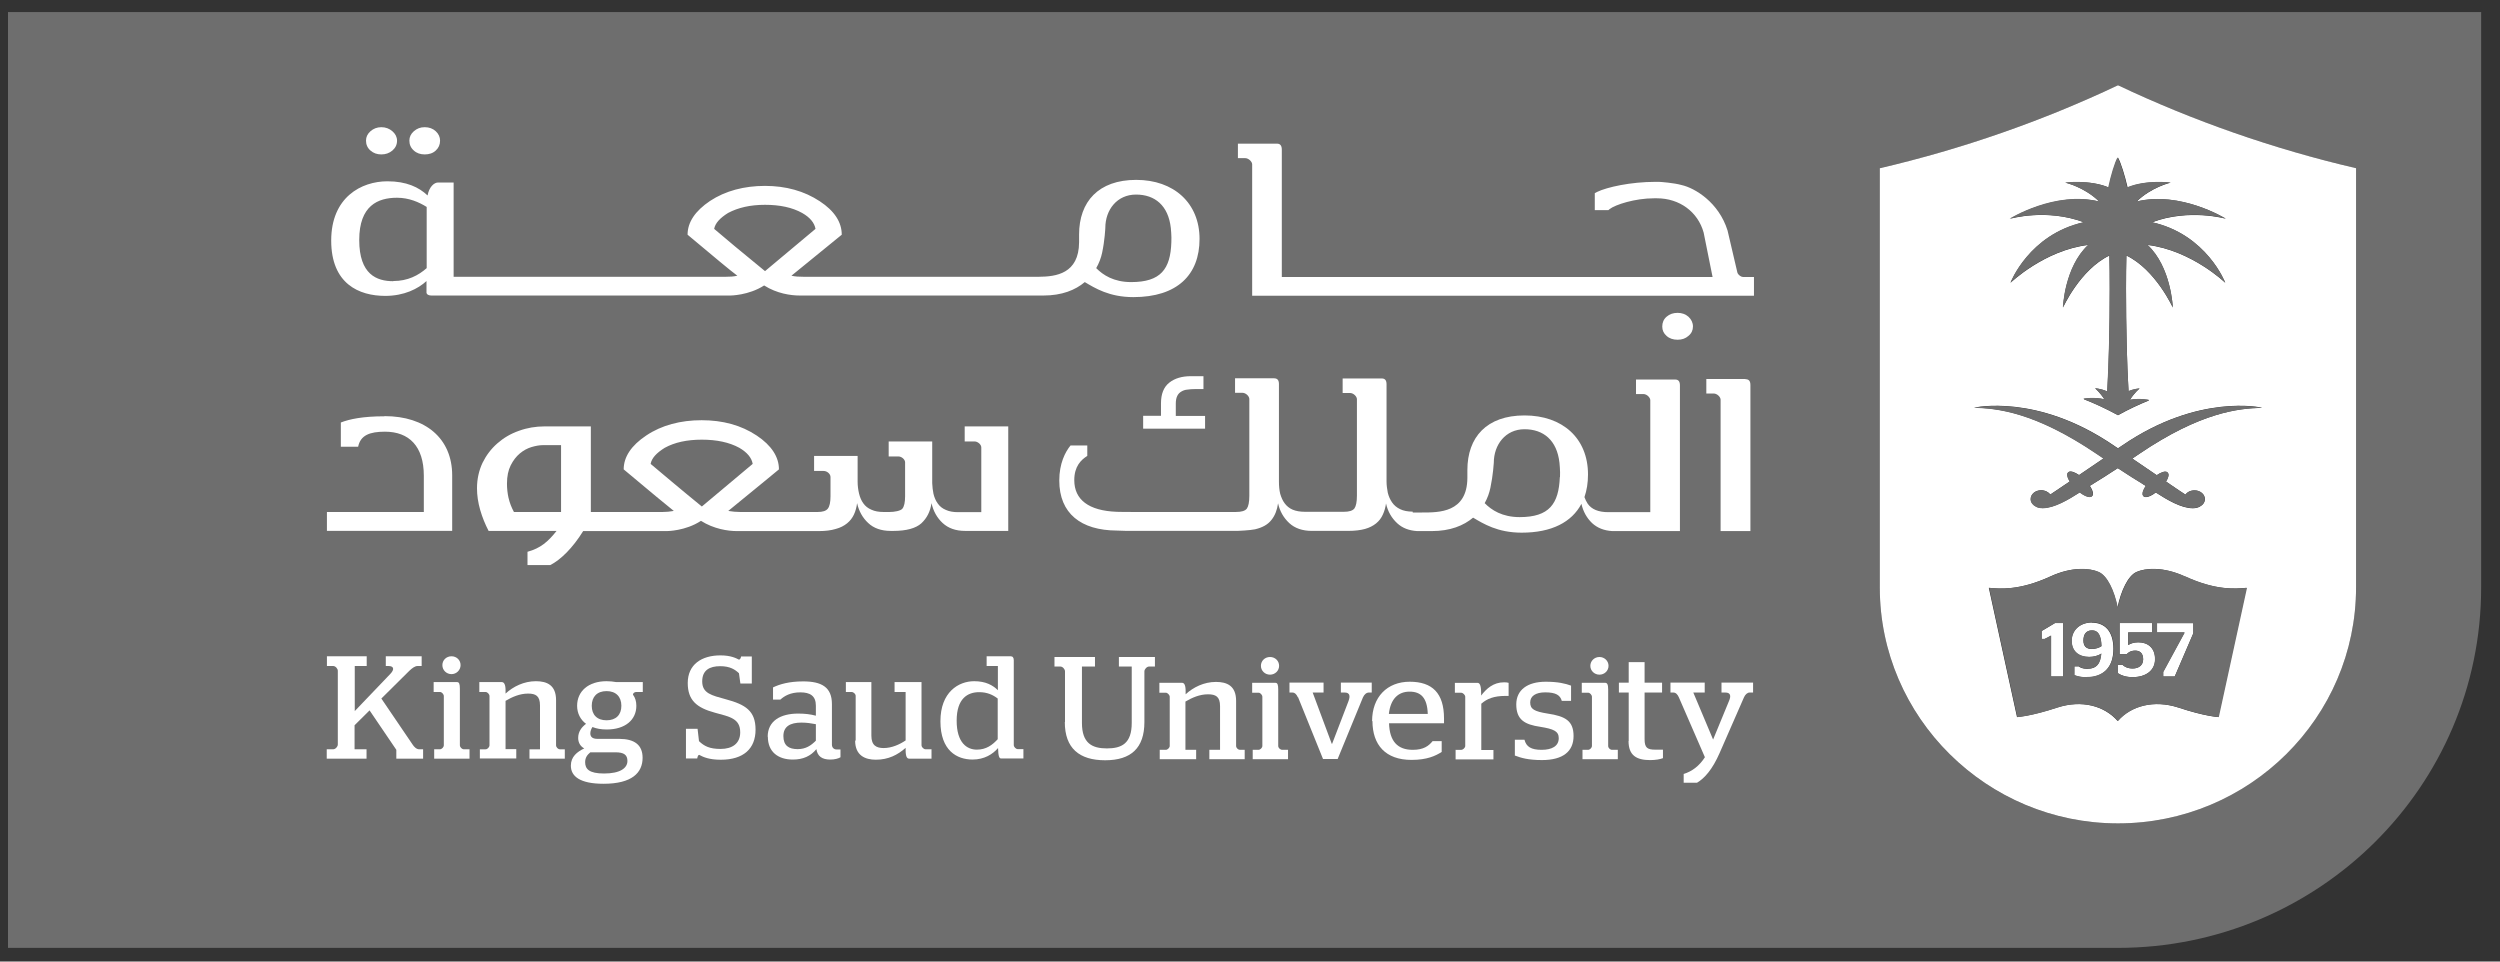 <svg width="104" height="40" viewBox="0 0 104 40" fill="none" xmlns="http://www.w3.org/2000/svg">
<rect x="0" y="0" width="104" height="40" fill="#333333" stroke="none"/>
<g clip-path="url(#clip0_8431_1457)">
<mask id="mask0_8431_1457" style="mask-type:luminance" maskUnits="userSpaceOnUse" x="-4" y="-5" width="111" height="48">
<path d="M106.333 -4.5H-3.667V42.5H106.333V-4.5Z" fill="white"/>
</mask>
<g mask="url(#mask0_8431_1457)">
<mask id="mask1_8431_1457" style="mask-type:luminance" maskUnits="userSpaceOnUse" x="-45" y="-48" width="194" height="136">
<path d="M148.053 -47.843H-44.933V87.382H148.053V-47.843Z" fill="white"/>
</mask>
<g mask="url(#mask1_8431_1457)">
<mask id="mask2_8431_1457" style="mask-type:luminance" maskUnits="userSpaceOnUse" x="-45" y="-48" width="194" height="136">
<path d="M148.053 -47.843H-44.933V87.382H148.053V-47.843Z" fill="white"/>
</mask>
<g mask="url(#mask2_8431_1457)">
<path d="M-0.074 0.105V39.432H87.998C87.998 39.432 88.057 39.432 88.094 39.432C96.445 39.432 103.216 32.724 103.216 24.44V0.105H-0.081H-0.074ZM98.012 24.44C98.012 29.847 93.565 34.254 88.109 34.254C82.653 34.254 78.199 29.855 78.199 24.44V6.998C81.643 6.196 84.976 5.027 88.109 3.548C91.234 5.027 94.575 6.196 98.012 6.998V24.44Z" fill="#6E6E6E"/>
<path d="M78.199 6.997V24.439C78.199 29.846 82.653 34.253 88.109 34.253C93.565 34.253 98.012 29.854 98.012 24.439V6.997C94.567 6.195 91.234 5.026 88.109 3.547C84.984 5.026 81.643 6.195 78.206 6.997M92.288 29.831C92.288 29.831 91.717 29.802 90.618 29.434C89.594 29.103 88.651 29.361 88.094 29.993C87.537 29.361 86.595 29.103 85.578 29.434C84.479 29.795 83.907 29.831 83.907 29.831L82.734 24.454C83.18 24.491 83.982 24.586 85.303 23.976C86.201 23.564 86.929 23.637 87.292 23.792C87.656 23.946 87.946 24.572 88.087 25.27C88.087 25.27 88.087 25.27 88.087 25.396C88.087 25.312 88.087 25.27 88.087 25.27C88.235 24.572 88.525 23.946 88.881 23.792C89.245 23.63 89.972 23.564 90.878 23.976C92.199 24.579 93.001 24.491 93.446 24.454L92.273 29.831H92.288ZM94.085 16.965C93.142 16.987 91.568 17.134 88.985 18.885C88.888 18.951 88.792 19.018 88.703 19.076C89.111 19.356 89.445 19.584 89.72 19.768C89.905 19.643 90.069 19.584 90.158 19.643C90.188 19.665 90.202 19.694 90.21 19.739C90.217 19.812 90.18 19.915 90.106 20.033C90.588 20.364 90.811 20.511 90.915 20.577C90.989 20.467 91.138 20.393 91.294 20.401C91.539 20.401 91.732 20.57 91.724 20.768C91.724 20.901 91.635 21.011 91.509 21.077C91.427 21.122 91.331 21.144 91.219 21.144C90.737 21.144 90.15 20.791 89.683 20.489C89.527 20.607 89.378 20.68 89.274 20.68C89.237 20.68 89.208 20.673 89.185 20.658C89.156 20.636 89.141 20.607 89.133 20.562C89.126 20.474 89.178 20.357 89.267 20.217C89.23 20.187 89.185 20.165 89.148 20.143H89.156C88.859 19.967 88.517 19.746 88.102 19.474C87.686 19.746 87.344 19.967 87.047 20.143H87.055C87.055 20.143 86.981 20.187 86.936 20.209C87.025 20.342 87.077 20.467 87.07 20.555C87.07 20.592 87.047 20.629 87.018 20.651C86.996 20.665 86.966 20.673 86.929 20.673C86.825 20.673 86.676 20.599 86.52 20.482C86.045 20.783 85.459 21.129 84.984 21.136C84.865 21.136 84.768 21.114 84.694 21.07C84.568 21.004 84.479 20.893 84.479 20.761C84.479 20.562 84.665 20.393 84.909 20.393C85.073 20.393 85.214 20.467 85.296 20.57C85.392 20.504 85.615 20.357 86.105 20.025C86.03 19.908 85.993 19.805 86.001 19.731C86.001 19.687 86.023 19.658 86.053 19.636C86.134 19.577 86.305 19.636 86.491 19.761C86.765 19.577 87.099 19.349 87.508 19.069C87.419 19.01 87.322 18.944 87.226 18.878C84.642 17.127 83.076 16.987 82.126 16.958C82.126 16.958 84.731 16.347 87.923 18.525C87.99 18.569 88.05 18.613 88.109 18.65C88.168 18.606 88.235 18.569 88.294 18.525C91.479 16.347 94.092 16.958 94.092 16.958M90.291 7.601C90.291 7.601 89.497 7.784 88.881 8.388C90.707 7.932 92.593 9.101 92.593 9.101C92.593 9.101 91.086 8.667 89.519 9.248C91.806 9.756 92.57 11.764 92.57 11.764C92.57 11.764 91.167 10.411 89.334 10.19C90.321 11.11 90.388 12.794 90.388 12.794C90.388 12.794 89.675 11.22 88.458 10.631C88.451 11.036 88.443 11.492 88.443 12.014C88.443 13.648 88.48 15.111 88.547 16.274C88.799 16.171 89.007 16.163 89.007 16.163C89.007 16.163 88.792 16.332 88.606 16.634C89.029 16.561 89.393 16.642 89.393 16.642C89.393 16.642 89.393 16.642 89.386 16.664C88.97 16.833 88.547 17.031 88.109 17.274C87.626 17.009 87.151 16.789 86.698 16.612C86.691 16.597 86.684 16.59 86.684 16.59C86.684 16.59 87.092 16.509 87.545 16.612C87.359 16.325 87.159 16.156 87.159 16.156C87.159 16.156 87.396 16.163 87.664 16.288C87.73 15.126 87.767 13.655 87.767 12.014C87.767 11.492 87.767 11.036 87.753 10.631C86.528 11.22 85.823 12.794 85.823 12.794C85.823 12.794 85.882 11.11 86.877 10.19C85.043 10.411 83.64 11.764 83.64 11.764C83.64 11.764 84.405 9.756 86.691 9.248C85.132 8.66 83.625 9.101 83.625 9.101C83.625 9.101 85.503 7.939 87.337 8.388C86.721 7.784 85.927 7.601 85.927 7.601C85.927 7.601 86.929 7.468 87.723 7.799C87.827 7.314 87.99 6.762 88.109 6.556C88.228 6.762 88.398 7.314 88.51 7.799C89.304 7.468 90.314 7.601 90.314 7.601" fill="white"/>
<path d="M83.618 9.094C83.618 9.094 85.125 8.66 86.684 9.241C84.405 9.749 83.633 11.757 83.633 11.757C83.633 11.757 85.036 10.403 86.869 10.183C85.875 11.102 85.815 12.787 85.815 12.787C85.815 12.787 86.528 11.213 87.745 10.624C87.753 11.029 87.76 11.485 87.76 12.007C87.76 13.648 87.723 15.119 87.656 16.281C87.389 16.163 87.151 16.149 87.151 16.149C87.151 16.149 87.352 16.311 87.537 16.605C87.085 16.502 86.676 16.583 86.676 16.583C86.676 16.583 86.676 16.583 86.691 16.605C87.144 16.781 87.612 17.002 88.102 17.267C88.54 17.024 88.963 16.826 89.379 16.656C89.379 16.642 89.393 16.634 89.393 16.634C89.393 16.634 89.029 16.553 88.606 16.627C88.799 16.325 89.007 16.156 89.007 16.156C89.007 16.156 88.792 16.163 88.547 16.267C88.48 15.104 88.443 13.64 88.443 12.007C88.443 11.485 88.443 11.029 88.458 10.624C89.675 11.213 90.388 12.787 90.388 12.787C90.388 12.787 90.329 11.102 89.334 10.183C91.16 10.403 92.57 11.757 92.57 11.757C92.57 11.757 91.799 9.749 89.519 9.241C91.086 8.653 92.593 9.094 92.593 9.094C92.593 9.094 90.715 7.932 88.881 8.38C89.497 7.777 90.291 7.593 90.291 7.593C90.291 7.593 89.289 7.461 88.488 7.792C88.384 7.306 88.213 6.755 88.087 6.549C87.968 6.755 87.805 7.299 87.701 7.792C86.899 7.461 85.904 7.593 85.904 7.593C85.904 7.593 86.706 7.777 87.315 8.38C85.481 7.924 83.603 9.094 83.603 9.094" fill="#6E6E6E"/>
<path d="M91.293 20.401C91.13 20.401 90.989 20.475 90.915 20.578C90.811 20.512 90.588 20.364 90.106 20.033C90.18 19.916 90.217 19.813 90.21 19.739C90.21 19.702 90.187 19.666 90.158 19.643C90.076 19.584 89.905 19.643 89.72 19.768C89.445 19.584 89.111 19.357 88.703 19.077C88.792 19.018 88.888 18.952 88.985 18.886C91.568 17.135 93.142 16.995 94.085 16.966C94.085 16.966 91.479 16.355 88.287 18.533C88.22 18.577 88.161 18.621 88.101 18.658C88.042 18.613 87.975 18.577 87.916 18.533C84.731 16.355 82.118 16.966 82.118 16.966C83.061 16.988 84.627 17.135 87.218 18.886C87.314 18.952 87.411 19.018 87.5 19.077C87.092 19.357 86.758 19.584 86.483 19.768C86.297 19.643 86.127 19.584 86.045 19.643C86.016 19.666 85.993 19.695 85.993 19.739C85.986 19.813 86.023 19.916 86.097 20.033C85.615 20.364 85.392 20.512 85.288 20.578C85.206 20.467 85.065 20.394 84.902 20.401C84.657 20.401 84.464 20.57 84.471 20.769C84.471 20.901 84.561 21.012 84.687 21.078C84.761 21.122 84.857 21.144 84.976 21.144C85.459 21.144 86.045 20.791 86.513 20.489C86.669 20.607 86.817 20.681 86.921 20.681C86.958 20.681 86.988 20.673 87.01 20.659C87.04 20.637 87.055 20.607 87.062 20.563C87.062 20.475 87.018 20.357 86.929 20.217C86.973 20.188 87.01 20.166 87.047 20.144H87.04C87.329 19.967 87.678 19.746 88.094 19.474C88.51 19.746 88.851 19.967 89.148 20.144H89.141C89.141 20.144 89.215 20.188 89.26 20.21C89.17 20.342 89.118 20.467 89.126 20.556C89.126 20.592 89.148 20.629 89.178 20.651C89.2 20.666 89.23 20.673 89.267 20.673C89.371 20.673 89.519 20.6 89.675 20.482C90.143 20.784 90.737 21.129 91.212 21.137C91.331 21.137 91.427 21.115 91.501 21.07C91.628 21.012 91.717 20.894 91.717 20.762C91.717 20.563 91.524 20.394 91.286 20.394" fill="#6E6E6E"/>
<path d="M87.032 25.896C86.52 25.896 86.179 26.22 86.179 26.661C86.179 27.103 86.476 27.331 86.906 27.331C87.084 27.331 87.277 27.287 87.411 27.191C87.374 27.588 87.24 27.824 86.817 27.824C86.639 27.824 86.52 27.765 86.476 27.721H86.29V28.089C86.424 28.14 86.579 28.177 86.795 28.177C87.522 28.177 87.916 27.75 87.916 26.992C87.916 26.235 87.537 25.904 87.025 25.904M87.018 27C86.795 27 86.669 26.882 86.669 26.647C86.669 26.411 86.765 26.227 87.025 26.227C87.27 26.227 87.404 26.411 87.418 26.882C87.322 26.948 87.166 27 87.018 27Z" fill="white"/>
<path d="M84.932 26.25V26.581H85.058L85.325 26.441V28.14H85.822V25.919H85.488L84.932 26.25Z" fill="white"/>
<path d="M88.947 26.72C88.754 26.72 88.621 26.779 88.539 26.831H88.531V26.308H89.526V25.919H88.175V27.213H88.472C88.531 27.147 88.635 27.066 88.829 27.066C89.022 27.066 89.155 27.176 89.155 27.427C89.155 27.677 88.969 27.809 88.717 27.809C88.509 27.809 88.361 27.728 88.294 27.655H88.108V28.008C88.257 28.103 88.435 28.169 88.725 28.169C89.266 28.169 89.653 27.89 89.653 27.419C89.653 26.948 89.341 26.72 88.955 26.72" fill="white"/>
<path d="M89.728 26.308H90.871V26.323L89.987 27.949V28.14H90.47L91.242 26.345V25.919H89.728V26.308Z" fill="white"/>
<path d="M87.033 26.22C86.773 26.22 86.676 26.404 86.676 26.64C86.676 26.875 86.802 26.993 87.025 26.993C87.181 26.993 87.337 26.941 87.426 26.875C87.411 26.404 87.278 26.22 87.033 26.22Z" fill="#6E6E6E"/>
<path d="M90.893 23.976C89.987 23.564 89.26 23.638 88.896 23.792C88.54 23.947 88.243 24.572 88.102 25.271C88.102 25.271 88.102 25.313 88.102 25.396C88.102 25.271 88.102 25.271 88.102 25.271C87.961 24.572 87.671 23.947 87.307 23.792C86.944 23.63 86.216 23.564 85.318 23.976C83.997 24.579 83.195 24.491 82.749 24.454L83.922 29.832C83.922 29.832 84.494 29.802 85.593 29.435C86.61 29.104 87.56 29.361 88.109 29.994C88.659 29.361 89.609 29.104 90.633 29.435C91.732 29.795 92.303 29.832 92.303 29.832L93.476 24.454C93.031 24.491 92.229 24.587 90.908 23.976M85.823 28.14H85.325V26.441L85.058 26.58H84.932V26.249L85.489 25.918H85.823V28.14ZM86.803 28.169C86.587 28.169 86.431 28.133 86.298 28.081V27.713H86.484C86.528 27.757 86.647 27.816 86.825 27.816C87.248 27.816 87.382 27.581 87.419 27.184C87.285 27.279 87.092 27.323 86.914 27.323C86.484 27.323 86.187 27.088 86.187 26.654C86.187 26.22 86.528 25.889 87.04 25.889C87.552 25.889 87.931 26.242 87.931 26.978C87.931 27.713 87.53 28.162 86.81 28.162M88.725 28.169C88.436 28.169 88.258 28.103 88.109 28.008V27.654H88.295C88.369 27.728 88.51 27.809 88.718 27.809C88.963 27.809 89.156 27.677 89.156 27.426C89.156 27.176 89.015 27.066 88.829 27.066C88.636 27.066 88.54 27.147 88.473 27.213H88.176V25.918H89.527V26.308H88.532V26.831H88.54C88.614 26.779 88.755 26.72 88.948 26.72C89.341 26.72 89.646 26.933 89.646 27.419C89.646 27.904 89.267 28.169 88.718 28.169M91.242 26.345L90.47 28.147H89.995V27.956L90.878 26.33V26.316H89.735V25.926H91.249V26.345H91.242Z" fill="#6E6E6E"/>
<path d="M72.609 15.767H70.983V16.37H71.287C71.436 16.37 71.577 16.517 71.577 16.627V22.093H72.817V16.017C72.817 15.855 72.757 15.774 72.609 15.774" fill="white"/>
<path d="M50.131 17.304H48.913V16.789C48.913 16.656 48.935 16.553 48.973 16.473C49.01 16.392 49.069 16.333 49.143 16.289C49.218 16.244 49.299 16.215 49.396 16.208C49.492 16.193 49.596 16.186 49.708 16.186H50.064V15.649H49.544C49.173 15.649 48.869 15.737 48.639 15.921C48.408 16.105 48.297 16.392 48.297 16.782V17.296H47.555V17.833H50.131V17.296V17.304Z" fill="white"/>
<path d="M58.764 21.284C58.556 21.284 58.378 21.247 58.245 21.181C58.104 21.114 57.992 21.019 57.911 20.901C57.829 20.783 57.77 20.651 57.732 20.497C57.703 20.342 57.68 20.188 57.68 20.026V17.745V15.987C57.68 15.825 57.621 15.744 57.48 15.744H55.854V16.348H56.159C56.307 16.348 56.448 16.495 56.448 16.605V19.209V20.622C56.448 20.879 56.411 21.056 56.344 21.151C56.27 21.247 56.121 21.291 55.899 21.291H54.295C54.087 21.291 53.917 21.262 53.776 21.203C53.635 21.144 53.523 21.048 53.442 20.938C53.36 20.828 53.301 20.695 53.256 20.541C53.219 20.386 53.204 20.224 53.204 20.04V15.98C53.204 15.818 53.145 15.737 52.996 15.737H51.378V16.34H51.682C51.831 16.34 51.972 16.487 51.972 16.598V19.202V20.629C51.972 20.886 51.935 21.063 51.868 21.159C51.794 21.254 51.645 21.298 51.415 21.298H47.065C46.59 21.298 46.456 21.291 46.456 21.291C45.283 21.247 44.69 20.783 44.69 19.974C44.69 19.4 44.972 19.128 45.231 18.966V18.532H44.534C44.311 18.805 44.066 19.283 44.066 19.989C44.066 21.365 44.972 22.063 46.456 22.071C46.486 22.071 46.872 22.085 46.872 22.085H51.482C51.482 22.085 52.016 22.063 52.209 22.019C52.521 21.946 52.744 21.821 52.892 21.629C53.041 21.445 53.13 21.21 53.167 20.938C53.241 21.269 53.397 21.541 53.635 21.762C53.865 21.975 54.184 22.085 54.57 22.085H56.077C56.359 22.085 56.597 22.056 56.782 22.005C56.968 21.953 57.124 21.872 57.242 21.776C57.369 21.674 57.458 21.556 57.525 21.409C57.591 21.269 57.636 21.107 57.658 20.945C57.732 21.276 57.888 21.549 58.126 21.769C58.341 21.968 58.616 22.071 58.95 22.093H59.559C60.331 22.093 60.887 21.865 61.281 21.534C61.704 21.784 62.298 22.159 63.3 22.159C64.555 22.159 65.386 21.718 65.787 20.96C65.861 21.284 66.01 21.549 66.232 21.762C66.448 21.96 66.722 22.071 67.064 22.093C67.086 22.093 67.108 22.093 67.13 22.093H69.885V16.031C69.885 15.869 69.825 15.788 69.684 15.788H68.058V16.392H68.363C68.511 16.392 68.652 16.539 68.652 16.649V21.306H66.908C66.492 21.306 66.21 21.188 66.047 20.953C65.995 20.872 65.95 20.783 65.913 20.68C66.01 20.401 66.061 20.085 66.061 19.739C66.061 18.223 64.993 17.282 63.419 17.282C61.845 17.282 61.043 18.187 61.043 19.555V19.879C61.036 21.335 59.848 21.32 59.158 21.32H58.772L58.764 21.284ZM64.889 19.849C64.844 20.96 64.451 21.512 63.218 21.512C62.491 21.512 62.045 21.218 61.763 20.931C61.882 20.717 61.956 20.504 62.001 20.291C62.112 19.768 62.142 19.253 62.142 19.253C62.142 18.496 62.632 17.856 63.419 17.856C64.206 17.856 64.77 18.312 64.874 19.253C64.874 19.253 64.911 19.599 64.896 19.842" fill="white"/>
<path d="M15.99 17.318C15.092 17.318 14.535 17.436 14.179 17.576V18.583H14.899C14.996 18.105 15.382 17.958 16.013 17.958C17.015 17.958 17.631 18.561 17.631 19.79V21.298H13.6V22.085H18.811V19.775C18.811 18.238 17.698 17.311 15.998 17.311" fill="white"/>
<path d="M34.066 22.093C34.341 22.093 34.571 22.064 34.764 22.005C34.957 21.954 35.113 21.873 35.239 21.77C35.366 21.667 35.455 21.549 35.522 21.409C35.588 21.27 35.633 21.108 35.655 20.931C35.729 21.262 35.885 21.542 36.115 21.755C36.346 21.976 36.665 22.086 37.058 22.086H37.162C37.711 22.086 38.097 21.976 38.328 21.77C38.558 21.556 38.699 21.284 38.751 20.931C38.825 21.262 38.981 21.542 39.211 21.755C39.449 21.976 39.76 22.086 40.154 22.086H41.943V17.738H40.131V18.364H40.54C40.673 18.364 40.822 18.489 40.822 18.614V19.791V21.306H39.857C39.656 21.306 39.486 21.277 39.344 21.211C39.203 21.152 39.092 21.064 39.011 20.946C38.929 20.835 38.869 20.696 38.832 20.541C38.803 20.409 38.788 20.254 38.78 20.1V18.364H36.969V18.989H37.377C37.504 18.989 37.645 19.107 37.652 19.224V20.644C37.652 20.894 37.615 21.064 37.541 21.159C37.466 21.255 37.199 21.299 36.999 21.299H36.761C36.561 21.299 36.39 21.27 36.249 21.203C36.108 21.144 35.997 21.056 35.915 20.939C35.833 20.828 35.774 20.688 35.737 20.534C35.7 20.379 35.677 20.21 35.677 20.034V18.967H33.866V19.592H34.267C34.408 19.592 34.549 19.717 34.549 19.842V20.644C34.549 20.894 34.512 21.064 34.438 21.159C34.363 21.255 34.222 21.299 34.007 21.299H30.8C30.637 21.299 30.459 21.284 30.295 21.255C31.58 20.203 32.285 19.629 32.404 19.526C32.404 19.011 32.099 18.533 31.483 18.121C30.83 17.687 30.065 17.481 29.189 17.481C28.313 17.481 27.526 17.687 26.888 18.114C26.257 18.533 25.945 19.011 25.945 19.526C27.051 20.453 27.742 21.027 28.031 21.255C27.868 21.284 27.72 21.299 27.556 21.299H24.579V17.738H22.657C22.286 17.738 21.929 17.797 21.588 17.922C21.246 18.04 20.949 18.217 20.689 18.445C20.43 18.673 20.229 18.938 20.073 19.254C19.925 19.57 19.843 19.923 19.843 20.313C19.843 20.607 19.888 20.909 19.977 21.218C20.066 21.527 20.185 21.814 20.326 22.086H23.154C22.798 22.535 22.486 22.807 21.944 22.954V23.506H22.894C23.325 23.285 23.822 22.8 24.26 22.093H27.742C27.742 22.093 28.514 22.093 29.16 21.667C29.694 22.005 30.281 22.093 30.652 22.093H34.059H34.066ZM21.157 20.725C21.113 20.526 21.09 20.328 21.09 20.122C21.09 19.813 21.142 19.563 21.246 19.357C21.35 19.151 21.476 18.989 21.625 18.864C21.773 18.739 21.937 18.651 22.107 18.599C22.278 18.548 22.442 18.518 22.582 18.518H23.34V21.299H21.38C21.276 21.108 21.202 20.916 21.157 20.718M27.066 19.298C27.111 19.055 27.311 18.842 27.653 18.629C28.068 18.401 28.581 18.29 29.197 18.29C29.813 18.29 30.34 18.401 30.756 18.629C31.082 18.82 31.268 19.041 31.312 19.298L29.197 21.071C28.239 20.291 27.541 19.695 27.066 19.298Z" fill="white"/>
<path d="M17.668 6.424C17.854 6.424 18.01 6.373 18.128 6.262C18.247 6.152 18.307 6.019 18.307 5.85C18.307 5.703 18.247 5.571 18.128 5.46C18.01 5.35 17.854 5.291 17.668 5.291C17.483 5.291 17.342 5.35 17.215 5.46C17.089 5.571 17.03 5.703 17.03 5.85C17.03 6.012 17.089 6.152 17.215 6.262C17.334 6.373 17.49 6.424 17.668 6.424Z" fill="white"/>
<path d="M15.864 6.424C16.042 6.424 16.191 6.373 16.324 6.262C16.451 6.152 16.517 6.019 16.517 5.85C16.517 5.703 16.451 5.571 16.324 5.46C16.198 5.35 16.042 5.291 15.864 5.291C15.686 5.291 15.537 5.35 15.411 5.46C15.285 5.571 15.226 5.703 15.226 5.85C15.226 6.012 15.285 6.152 15.411 6.262C15.537 6.373 15.686 6.424 15.864 6.424Z" fill="white"/>
<path d="M69.788 13.015C69.603 13.015 69.454 13.067 69.328 13.177C69.209 13.28 69.15 13.42 69.15 13.582C69.15 13.743 69.209 13.868 69.328 13.972C69.447 14.082 69.603 14.133 69.788 14.133C69.974 14.133 70.115 14.082 70.241 13.972C70.367 13.868 70.427 13.736 70.427 13.582C70.427 13.427 70.36 13.287 70.241 13.177C70.115 13.067 69.966 13.015 69.788 13.015Z" fill="white"/>
<path d="M17.742 12.177C17.742 12.177 17.75 12.213 17.757 12.221C17.787 12.265 17.854 12.294 17.95 12.294H30.377C30.377 12.294 31.142 12.294 31.788 11.875C32.322 12.213 32.894 12.294 33.272 12.294H43.405C44.177 12.294 44.734 12.066 45.127 11.735C45.55 11.985 46.144 12.36 47.147 12.36C48.973 12.36 49.901 11.434 49.901 9.94C49.901 8.447 48.832 7.483 47.265 7.483C45.699 7.483 44.89 8.388 44.89 9.756V10.08C44.882 11.389 43.925 11.507 43.227 11.514H33.421C33.257 11.514 33.079 11.507 32.923 11.47C34.2 10.433 34.898 9.859 35.017 9.764C35.017 9.249 34.72 8.778 34.104 8.373C33.458 7.947 32.693 7.733 31.825 7.733C30.956 7.733 30.177 7.939 29.538 8.359C28.915 8.778 28.603 9.249 28.603 9.764C29.701 10.683 30.384 11.257 30.674 11.47C30.511 11.507 30.362 11.514 30.199 11.514H18.871V7.593H18.218C18.069 7.593 17.854 7.763 17.787 8.131C17.423 7.785 16.904 7.542 16.117 7.542C15.033 7.542 13.778 8.204 13.778 10.006C13.778 11.809 14.936 12.309 16.028 12.309C16.807 12.309 17.393 12.015 17.742 11.691V12.177ZM16.362 11.698C15.671 11.698 14.944 11.419 14.944 9.984C14.944 8.55 15.723 8.226 16.518 8.226C17.015 8.226 17.431 8.41 17.75 8.609V11.154C17.408 11.456 16.963 11.691 16.362 11.691M29.709 9.521C29.753 9.285 29.947 9.072 30.288 8.859C30.704 8.638 31.209 8.52 31.825 8.52C32.441 8.52 32.96 8.631 33.369 8.859C33.695 9.043 33.881 9.271 33.925 9.521L31.825 11.279C30.874 10.507 30.177 9.918 29.709 9.521ZM48.728 10.08C48.691 11.191 48.29 11.735 47.057 11.735C46.33 11.735 45.885 11.441 45.602 11.154C45.721 10.948 45.803 10.727 45.847 10.521C45.959 9.999 45.981 9.484 45.981 9.484C45.981 8.726 46.471 8.094 47.258 8.094C48.045 8.094 48.602 8.55 48.706 9.484C48.706 9.484 48.743 9.83 48.728 10.073" fill="white"/>
<path d="M72.965 11.522H72.505C72.438 11.522 72.312 11.449 72.275 11.338L71.866 9.588C71.503 8.425 70.515 7.822 69.951 7.697C69.639 7.609 69.083 7.565 69.001 7.565C68.949 7.565 68.904 7.565 68.86 7.565C67.843 7.565 66.848 7.785 66.44 7.984L66.343 8.036V8.742H66.908L66.96 8.698C67.197 8.514 68.014 8.249 68.808 8.249H68.927C69.87 8.249 70.634 8.815 70.872 9.676L71.243 11.522H53.323V6.226C53.323 6.064 53.263 5.976 53.122 5.976H51.497V6.579H51.801C51.942 6.579 52.09 6.726 52.09 6.836V12.302H72.965V11.53V11.522Z" fill="white"/>
<path d="M13.6 31.17H13.86C13.956 31.17 14.053 31.06 14.053 30.972V27.904C14.053 27.816 13.956 27.706 13.86 27.706H13.6V27.301H15.255V27.706H14.758V29.581L16.235 28.037C16.428 27.838 16.376 27.706 16.161 27.706H16.049V27.301H17.541V27.706H17.371C17.267 27.706 17.155 27.786 17.029 27.904L15.864 29.059L17.163 30.972C17.23 31.075 17.326 31.17 17.438 31.17H17.601V31.56H16.487V31.192L15.374 29.552L14.75 30.17V31.17H15.248V31.56H13.592V31.17H13.6Z" fill="white"/>
<path d="M18.062 31.17H18.299C18.381 31.17 18.463 31.082 18.463 31.001V28.956C18.463 28.883 18.381 28.787 18.307 28.787H18.04V28.375H19.012C19.101 28.375 19.131 28.448 19.131 28.654V31.001C19.131 31.089 19.22 31.17 19.294 31.17H19.532V31.56H18.062V31.17ZM18.403 27.669C18.403 27.463 18.567 27.301 18.782 27.301C18.997 27.301 19.16 27.463 19.16 27.669C19.16 27.875 18.99 28.044 18.782 28.044C18.574 28.044 18.403 27.882 18.403 27.669Z" fill="white"/>
<path d="M19.962 31.171H20.2C20.281 31.171 20.363 31.082 20.363 31.001V28.956C20.363 28.883 20.281 28.787 20.2 28.787H19.94V28.375H20.875C20.964 28.375 21.039 28.463 21.031 28.765V28.853C21.35 28.559 21.796 28.338 22.293 28.338C22.753 28.338 23.132 28.5 23.132 29.125V31.001C23.132 31.09 23.214 31.171 23.295 31.171H23.496V31.561H22.026V31.171H22.464V29.346C22.464 28.949 22.286 28.853 21.966 28.853C21.625 28.853 21.306 28.993 21.031 29.155V31.163H21.477V31.553H19.962V31.163V31.171Z" fill="white"/>
<path d="M23.748 31.847C23.748 31.48 24.008 31.274 24.305 31.134C24.164 31.06 24.052 30.913 24.052 30.7C24.052 30.442 24.186 30.258 24.379 30.111C24.149 29.942 24.008 29.677 24.008 29.361C24.008 28.758 24.476 28.338 25.233 28.338C25.374 28.338 25.507 28.353 25.634 28.375H26.74V28.787H26.465C26.406 28.787 26.331 28.831 26.331 28.898C26.428 29.023 26.472 29.184 26.472 29.361C26.472 29.949 26.005 30.347 25.24 30.347C25.003 30.347 24.81 30.31 24.646 30.244C24.594 30.325 24.557 30.413 24.557 30.509C24.557 30.663 24.661 30.737 24.854 30.737H25.76C26.391 30.737 26.732 30.987 26.732 31.524C26.732 32.149 26.287 32.605 25.107 32.605C24.119 32.605 23.748 32.289 23.748 31.855M26.101 31.656C26.101 31.406 25.96 31.296 25.604 31.296H24.557C24.424 31.406 24.342 31.524 24.342 31.708C24.342 31.994 24.513 32.178 25.129 32.178C25.804 32.178 26.101 31.95 26.101 31.656ZM25.849 29.361C25.849 28.986 25.626 28.75 25.233 28.75C24.839 28.75 24.617 28.986 24.617 29.361C24.617 29.736 24.839 29.964 25.233 29.964C25.626 29.964 25.849 29.736 25.849 29.361Z" fill="white"/>
<path d="M29.093 31.399C29.048 31.399 29.019 31.465 29.004 31.553H28.536V30.317H29.019L29.078 30.832C29.293 31.038 29.516 31.156 29.976 31.156C30.466 31.156 30.793 30.928 30.793 30.464C30.793 29.891 30.362 29.817 29.739 29.648C28.982 29.442 28.61 29.133 28.61 28.412C28.61 27.647 29.182 27.264 29.969 27.264C30.407 27.264 30.622 27.382 30.741 27.441C30.785 27.441 30.823 27.367 30.83 27.308H31.275V28.434H30.8L30.741 28.007C30.585 27.86 30.377 27.713 29.961 27.713C29.516 27.713 29.212 27.882 29.212 28.346C29.212 28.846 29.605 28.927 30.192 29.089C31.008 29.309 31.431 29.567 31.431 30.354C31.431 31.141 30.934 31.605 29.984 31.605C29.501 31.605 29.256 31.494 29.093 31.406" fill="white"/>
<path d="M31.936 30.649C31.936 29.994 32.463 29.685 33.205 29.685C33.495 29.685 33.717 29.714 33.94 29.773V29.354C33.94 28.949 33.702 28.802 33.294 28.802C32.886 28.802 32.633 28.949 32.463 29.104H32.158V28.596C32.433 28.464 32.826 28.346 33.413 28.346C34.17 28.346 34.608 28.581 34.608 29.288V30.98C34.608 31.097 34.69 31.178 34.801 31.178H34.964V31.502C34.883 31.553 34.727 31.598 34.541 31.598C34.192 31.598 34.007 31.458 33.962 31.164C33.725 31.451 33.413 31.598 32.982 31.598C32.373 31.598 31.943 31.281 31.943 30.649M33.94 30.818V30.126C33.754 30.09 33.554 30.06 33.339 30.06C32.871 30.06 32.589 30.222 32.589 30.619C32.589 31.016 32.812 31.164 33.183 31.164C33.517 31.164 33.739 31.016 33.94 30.811" fill="white"/>
<path d="M35.596 30.81V28.949C35.596 28.868 35.507 28.787 35.425 28.787H35.188V28.375H36.249V30.604C36.249 31.016 36.464 31.119 36.761 31.119C37.095 31.119 37.422 30.972 37.674 30.802V28.787H37.214V28.375H38.335V31.001C38.335 31.082 38.424 31.17 38.506 31.17H38.751V31.56H37.823C37.734 31.56 37.674 31.487 37.674 31.192V31.111C37.34 31.406 36.954 31.604 36.435 31.604C35.989 31.604 35.574 31.428 35.574 30.81" fill="white"/>
<path d="M39.122 30.001C39.122 28.787 39.879 28.338 40.525 28.338C41.007 28.338 41.304 28.507 41.512 28.713V27.706H41.044V27.301H42.046C42.128 27.301 42.173 27.36 42.173 27.463V30.994C42.173 31.075 42.262 31.163 42.336 31.163H42.574V31.553H41.645C41.571 31.553 41.527 31.465 41.519 31.119C41.297 31.376 40.948 31.597 40.458 31.597C39.804 31.597 39.122 31.222 39.122 30.008M41.505 30.758V29.059C41.304 28.905 41.066 28.794 40.733 28.794C40.257 28.794 39.797 29.052 39.797 29.979C39.797 30.905 40.228 31.185 40.636 31.185C41.022 31.185 41.282 30.994 41.497 30.758" fill="white"/>
<path d="M44.304 30.038V27.927C44.304 27.838 44.207 27.728 44.111 27.728H43.866V27.331H45.551V27.728H45.009V30.075C45.009 30.921 45.432 31.134 46.048 31.134C46.664 31.134 47.08 30.928 47.08 30.075V27.728H46.546V27.331H48.045V27.728H47.8C47.711 27.728 47.607 27.838 47.607 27.927V30.038C47.607 31.119 47.05 31.627 45.974 31.627C44.898 31.627 44.296 31.127 44.296 30.038" fill="white"/>
<path d="M48.26 31.193H48.498C48.572 31.193 48.661 31.105 48.661 31.031V28.986C48.661 28.913 48.572 28.817 48.498 28.817H48.23V28.405H49.173C49.262 28.405 49.329 28.493 49.322 28.795V28.883C49.641 28.589 50.086 28.368 50.584 28.368C51.044 28.368 51.422 28.53 51.422 29.155V31.031C51.422 31.119 51.512 31.193 51.578 31.193H51.779V31.583H50.309V31.193H50.754V29.376C50.754 28.979 50.576 28.883 50.25 28.883C49.908 28.883 49.589 29.023 49.314 29.185V31.193H49.76V31.583H48.245V31.193H48.26Z" fill="white"/>
<path d="M52.113 31.193H52.35C52.432 31.193 52.514 31.105 52.514 31.031V28.986C52.514 28.912 52.432 28.817 52.358 28.817H52.09V28.405H53.055C53.144 28.405 53.174 28.478 53.174 28.684V31.031C53.174 31.119 53.263 31.193 53.345 31.193H53.582V31.583H52.113V31.193ZM52.454 27.699C52.454 27.493 52.617 27.331 52.833 27.331C53.048 27.331 53.211 27.493 53.211 27.699C53.211 27.905 53.041 28.066 52.833 28.066C52.625 28.066 52.454 27.905 52.454 27.699Z" fill="white"/>
<path d="M53.991 29.008C53.939 28.89 53.865 28.809 53.761 28.809H53.642V28.397H55.06V28.809H54.607L55.401 30.942H55.416L56.099 29.162C56.173 28.963 56.159 28.809 55.936 28.809H55.78V28.397H57.064V28.809H56.953C56.842 28.809 56.76 28.883 56.7 29.008L55.646 31.575H55.038L53.998 29L53.991 29.008Z" fill="white"/>
<path d="M57.079 30.001C57.079 28.993 57.71 28.36 58.645 28.36C59.581 28.36 60.071 28.831 60.071 29.891C60.071 29.979 60.071 30.067 60.071 30.089H57.784C57.807 30.832 58.133 31.193 58.772 31.193C59.224 31.193 59.432 31.031 59.596 30.832H59.974V31.281C59.722 31.443 59.365 31.612 58.72 31.612C57.643 31.612 57.094 30.994 57.094 29.994M59.395 29.699C59.373 29.023 59.106 28.772 58.638 28.772C58.17 28.772 57.844 29.074 57.777 29.699H59.388H59.395Z" fill="white"/>
<path d="M60.546 31.194H60.783C60.865 31.194 60.954 31.105 60.954 31.032V28.987C60.954 28.913 60.865 28.818 60.783 28.818H60.523V28.406H61.459C61.548 28.406 61.615 28.486 61.615 28.832V28.935C61.837 28.648 62.12 28.384 62.572 28.384C62.647 28.384 62.706 28.391 62.758 28.406V28.95H62.632C62.142 28.95 61.86 29.068 61.622 29.274V31.201H62.127V31.591H60.553V31.201L60.546 31.194Z" fill="white"/>
<path d="M63.018 31.435V30.773H63.418C63.493 31.068 63.7 31.193 64.131 31.193C64.562 31.193 64.844 31.038 64.844 30.707C64.844 30.413 64.621 30.325 64.079 30.236C63.418 30.141 63.077 29.935 63.077 29.302C63.077 28.706 63.537 28.36 64.302 28.36C64.807 28.36 65.118 28.434 65.356 28.522V29.155H64.97C64.903 28.919 64.725 28.802 64.28 28.802C63.886 28.802 63.656 28.956 63.656 29.221C63.656 29.501 63.827 29.596 64.383 29.685C65.118 29.795 65.46 29.986 65.46 30.619C65.46 31.252 65.029 31.619 64.146 31.619C63.567 31.619 63.263 31.524 63.032 31.435" fill="white"/>
<path d="M65.824 31.193H66.062C66.143 31.193 66.225 31.105 66.225 31.031V28.986C66.225 28.912 66.143 28.817 66.069 28.817H65.802V28.405H66.774C66.863 28.405 66.9 28.478 66.9 28.684V31.031C66.9 31.119 66.982 31.193 67.064 31.193H67.301V31.583H65.832V31.193H65.824ZM66.158 27.699C66.158 27.493 66.329 27.331 66.537 27.331C66.745 27.331 66.915 27.493 66.915 27.699C66.915 27.905 66.745 28.066 66.537 28.066C66.329 28.066 66.158 27.905 66.158 27.699Z" fill="white"/>
<path d="M67.754 30.825V28.809H67.346V28.398H67.754V27.544H68.415V28.398H69.142V28.809H68.415V30.752C68.415 31.112 68.533 31.186 68.86 31.186H69.179V31.539C69.068 31.583 68.875 31.62 68.645 31.62C68.073 31.62 67.747 31.421 67.747 30.825" fill="white"/>
<path d="M70.033 32.2C70.389 32.09 70.686 31.869 70.924 31.501L69.84 29.008C69.788 28.89 69.714 28.809 69.61 28.809H69.491V28.397H70.916V28.809H70.441L71.265 30.766L71.926 29.162C72.015 28.956 72 28.809 71.77 28.809H71.614V28.397H72.928V28.809H72.787C72.691 28.809 72.602 28.89 72.55 29.008L71.533 31.332C71.236 32.009 70.909 32.377 70.597 32.561H70.041V32.193L70.033 32.2Z" fill="white"/>
</g>
</g>
</g>
</g>
<defs>
<clipPath id="clip0_8431_1457">
<rect width="103" height="39" fill="white" transform="translate(0.333 0.5)"/>
</clipPath>
</defs>
</svg>
